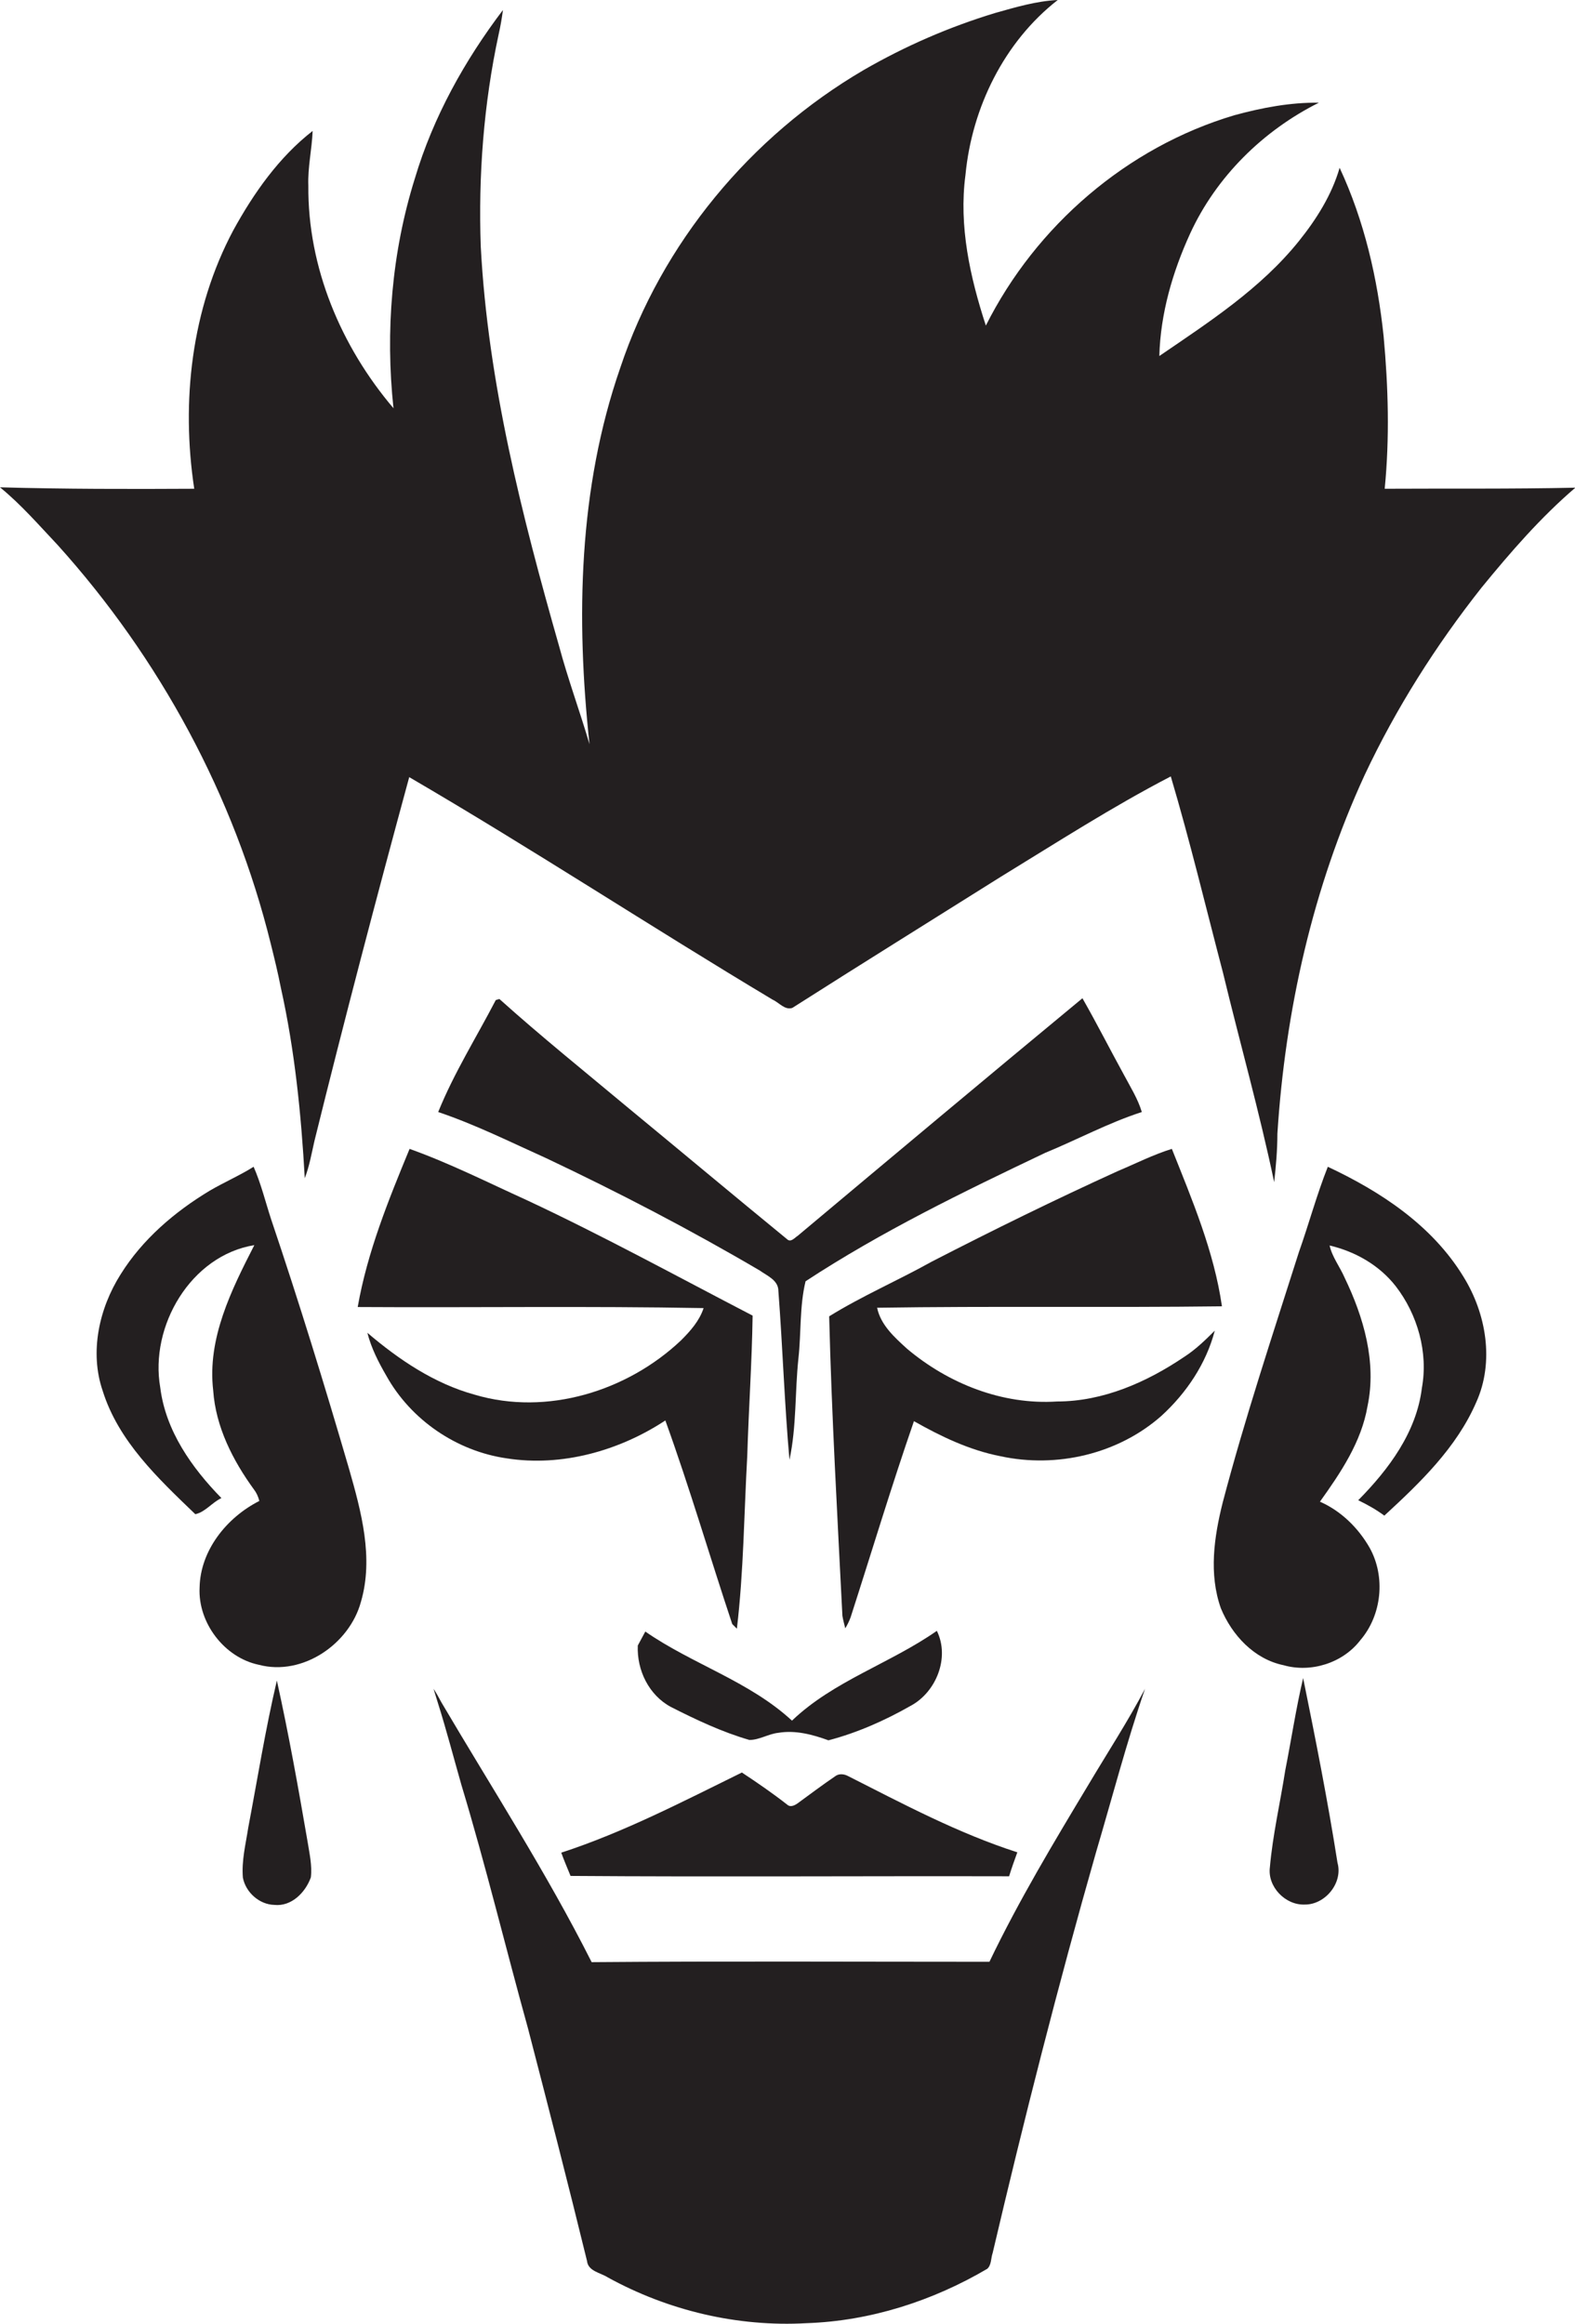 <?xml version="1.0" encoding="utf-8"?>
<!-- Generator: Adobe Illustrator 19.2.0, SVG Export Plug-In . SVG Version: 6.00 Build 0)  -->
<svg version="1.1" id="Layer_1" xmlns="http://www.w3.org/2000/svg" xmlns:xlink="http://www.w3.org/1999/xlink" x="0px" y="0px"
	 viewBox="0 0 440.3 649.5" enable-background="new 0 0 440.3 649.5" xml:space="preserve">
<g>
	<path fill="#231F20" d="M387.1,136.6c1.4-14.2,1-28.5-0.3-42.6c-1.7-16.2-5.4-32.3-12.3-47.1c-2.2,7.6-6.5,14.4-11.4,20.5
		c-10.7,13.3-25.1,22.6-39,32.1c0.3-11.8,3.7-23.5,8.6-34.2c7.3-15.9,20.4-28.8,36-36.6c-8-0.1-15.9,1.4-23.6,3.5
		c-30,8.9-55.5,30.9-69.5,58.8c-4.4-13.5-7.6-27.8-5.7-42.1c1.8-18.8,10.8-37.2,25.8-48.9c-6,0.3-11.7,2-17.4,3.6
		c-12.9,3.9-25.3,9.3-36.9,16C209.8,38.1,185,68,173.4,102.8c-11.7,33.7-12.4,70-8.6,105.2c-2.7-9.2-6-18.1-8.5-27.4
		c-10.4-36.5-19.9-73.7-21.9-111.7c-0.7-19.8,0.8-39.8,5-59.3c0.5-2.2,0.9-4.5,1.2-6.8c-10.7,14.1-19.5,29.9-24.6,47
		c-6.5,20.7-8.3,42.8-6,64.3C95.3,96.8,86,74.7,86.2,51.9c-0.2-5.1,1-10.2,1.2-15.3C78,43.9,70.9,54,65.2,64.4
		c-11.7,22-14.6,47.8-10.9,72.2c-18.1,0.1-36.2,0.1-54.3-0.4c5.9,4.8,10.9,10.6,16.1,16.1c28.5,31.6,49.4,70.1,59.6,111.5
		c1,4,2,8.1,2.8,12.2c3.9,17.5,5.7,35.4,6.7,53.3c1.3-3.4,1.9-6.9,2.7-10.4c8.4-34,17.3-67.9,26.5-101.7
		c34.3,20,67.5,41.8,101.6,62.2c1.8,0.8,3.4,3,5.5,2.3c19.3-12.3,38.8-24.4,58.2-36.6c15.7-9.6,31.2-19.6,47.6-28.1
		c5.4,18.2,9.8,36.6,14.6,54.9c4.7,19.5,10.2,38.9,14.3,58.5c0.5-4.5,0.9-9,0.9-13.5c2.2-34.5,9.9-68.8,24.4-100.3
		c8.8-18.7,19.9-36.2,32.7-52.4c8.1-9.9,16.5-19.6,26.2-27.9C422.5,136.7,404.8,136.5,387.1,136.6z"/>
	<path fill="#231F20" d="M319.2,310.8c-1.1-3.7-3.2-7-5-10.4c-3.9-7.1-7.6-14.4-11.6-21.4C276,301,249.5,323.2,223,345.4
		c-0.8,0.5-1.9,1.9-2.9,1c-14.9-12.2-29.6-24.5-44.4-36.7c-12.1-10.1-24.4-20-36.1-30.5c-0.2,0.1-0.7,0.2-1,0.3
		c-5.4,10.4-11.7,20.4-16.1,31.3c10.4,3.5,20.2,8.4,30.2,12.9c20.3,9.6,40.3,20,59.7,31.4c2.1,1.5,5.2,2.7,5.2,5.7
		c1.2,15.7,1.7,31.5,3.1,47.2c2-9.3,1.5-18.8,2.5-28.3c0.8-7.2,0.3-14.6,2-21.6c21.2-13.9,44.1-25,67-35.9
		C301.2,318.5,309.9,313.8,319.2,310.8z"/>
	<path fill="#231F20" d="M186,397c6.8,18.8,12.4,38,18.7,56.9c0.3,0.3,1,1,1.3,1.3c1.9-16,2-32.2,2.9-48.3
		c0.4-13.1,1.3-26.1,1.5-39.2c-21-10.9-41.8-22.3-63.2-32.3c-10.8-4.9-21.5-10.3-32.7-14.3c-5.9,14.3-11.8,28.8-14.5,44.2
		c32.2,0.2,64.5-0.3,96.7,0.3c-1.2,3.6-3.7,6.4-6.3,9c-15,14.2-37.5,21.2-57.7,15.2c-11.3-3.1-21.2-9.8-30-17.3
		c1.1,4.3,3.1,8.2,5.3,12c6.9,12.4,19.7,21.1,33.7,23.1C157,410,173.1,405.5,186,397z"/>
	<path fill="#231F20" d="M331.1,379.2c-10.5,7.1-22.7,12.5-35.6,12.5c-15.3,1-30.4-5-42-14.8c-3.5-3.2-7.3-6.6-8.3-11.4
		c32.1-0.5,64.2,0,96.4-0.4c-2.2-15.3-8.3-29.7-14-44c-5.2,1.6-10.1,4.1-15.1,6.2c-17.6,8-34.9,16.5-52,25.3
		c-9.5,5.3-19.5,9.6-28.7,15.3c0.7,27.9,2.3,55.8,3.7,83.7c0.2,1.2,0.5,2.3,0.8,3.5c0.6-1,1.1-2,1.5-3.1
		c5.9-18.3,11.4-36.6,17.7-54.8c7.6,4.3,15.5,8.1,24.2,9.8c15.7,3.4,32.9-0.6,45-11.3c7-6.4,12.5-14.6,14.9-23.8
		C336.9,374.6,334.2,377.2,331.1,379.2z"/>
	<path fill="#231F20" d="M75.8,340.8c-1.6-4.9-2.8-9.9-4.9-14.7c-4,2.5-8.2,4.3-12.3,6.7c-9.8,5.9-18.8,13.6-24.9,23.4
		c-6,9.5-8.7,21.7-5,32.5c4.4,14.1,15.5,24.5,25.9,34.5c2.8-0.6,4.7-3.3,7.3-4.5c-8.3-8.5-15.6-18.8-17.1-30.9
		c-3-17.1,8.5-36.9,26.3-39.8c-6.4,12.5-13.2,26.1-11.5,40.6c0.7,10.2,5.5,19.6,11.4,27.7c0.7,0.9,1.2,2,1.5,3.2
		c-9.1,4.6-16.5,13.8-16.7,24.2c-0.5,9.8,6.9,19.6,16.6,21.6c12.2,3.2,25.3-5.8,28.5-17.6c3.6-12.3,0.1-25.2-3.3-37.1
		C90.8,387.3,83.6,363.9,75.8,340.8z"/>
	<path fill="#231F20" d="M371.2,326.1c-3.1,7.8-5.3,16-8.1,23.9c-7.4,23.3-15.1,46.4-21.3,70c-2.4,9.6-3.9,19.9-0.5,29.5
		c3.1,7.5,9.3,14.2,17.5,15.9c7.7,2.2,16.6-0.6,21.5-7c6-7,7.1-17.7,2.6-25.8c-3.2-5.6-8-10.3-13.9-12.9
		c5.8-8.1,11.6-16.7,13.3-26.7c2.6-12.3-1.1-24.9-6.4-35.9c-1.3-3-3.5-5.8-4.2-9c7.2,1.7,13.9,5.5,18.5,11.4
		c6.1,7.9,9.1,18.5,7.3,28.4c-1.5,12.4-9.3,22.8-17.8,31.4c2.5,1.2,5,2.6,7.3,4.3c10-9.2,20.2-19,25.7-31.7
		c5.1-11.3,2.8-24.8-3.6-35.1C400.3,342.4,385.9,333,371.2,326.1z"/>
	<path fill="#231F20" d="M221.4,480.9c-11.9-11-27.9-15.8-41-24.9c-0.7,1.3-1.4,2.6-2.1,3.9c-0.3,6.9,3.1,13.9,9.3,17.2
		c7.1,3.6,14.3,7,21.9,9.2c2.8,0,5.3-1.7,8.1-2c4.8-0.8,9.6,0.5,14,2.1c8-2.1,15.7-5.5,22.9-9.6c7.2-3.8,11.1-13.5,7.4-21
		C248.9,464.9,233,469.8,221.4,480.9z"/>
	<path fill="#231F20" d="M364.3,469c-2,8.5-3.3,17.2-5,25.8c-1.4,9-3.5,18-4.3,27.1c-0.7,5.4,4.3,10.6,9.7,10.4
		c5.7,0.1,10.8-6,9.2-11.7C371.2,503.4,367.8,486.2,364.3,469z"/>
	<path fill="#231F20" d="M77.4,469.7c-3.2,13.6-5.4,27.4-8,41.1c-0.7,4.6-1.9,9.2-1.5,14c0.8,4.1,4.6,7.5,8.8,7.6
		c4.8,0.5,8.7-3.5,10.2-7.7c0.4-3.3-0.4-6.7-0.9-9.9C83.4,499.7,80.7,484.6,77.4,469.7z"/>
	<path fill="#231F20" d="M276.6,548.3c-37.1,0-74.1-0.2-111.2,0.1c-12.6-25-27.8-48.5-42-72.6c-0.7-1.3-1.4-2.6-2.2-3.8
		c0.4,1.3,0.8,2.6,1.2,3.9c2.4,7.6,4.4,15.3,6.6,23c6.8,22.5,12.3,45.3,18.6,68c5.6,21.6,11.2,43.3,16.5,65c0.3,2.9,3.8,3.3,5.8,4.6
		c16.9,9.3,36.3,13.9,55.6,12.8c17.8-0.6,35.2-6.2,50.5-15.2c1.2-1.1,1-3,1.5-4.4c8.8-37.5,18.3-74.9,28.9-112
		c4.5-15.2,8.5-30.6,13.7-45.7c-4.8,9.1-10.4,17.7-15.7,26.6C294.6,514.9,284.8,531.2,276.6,548.3z"/>
	<path fill="#231F20" d="M233.4,496.5c-3.4,2.3-6.7,4.8-10,7.2c-0.9,0.7-2.3,1.6-3.3,0.7c-4.1-3.2-8.3-6.1-12.7-9
		c-16.5,8.1-33,16.7-50.5,22.4c0.8,2.2,1.7,4.3,2.6,6.5c40.9,0.3,81.8,0,122.6,0.1c0.7-2.3,1.5-4.5,2.3-6.7
		c-16.5-5.3-31.9-13.5-47.3-21.3C236,495.8,234.5,495.6,233.4,496.5z"/>
</g>
</svg>
